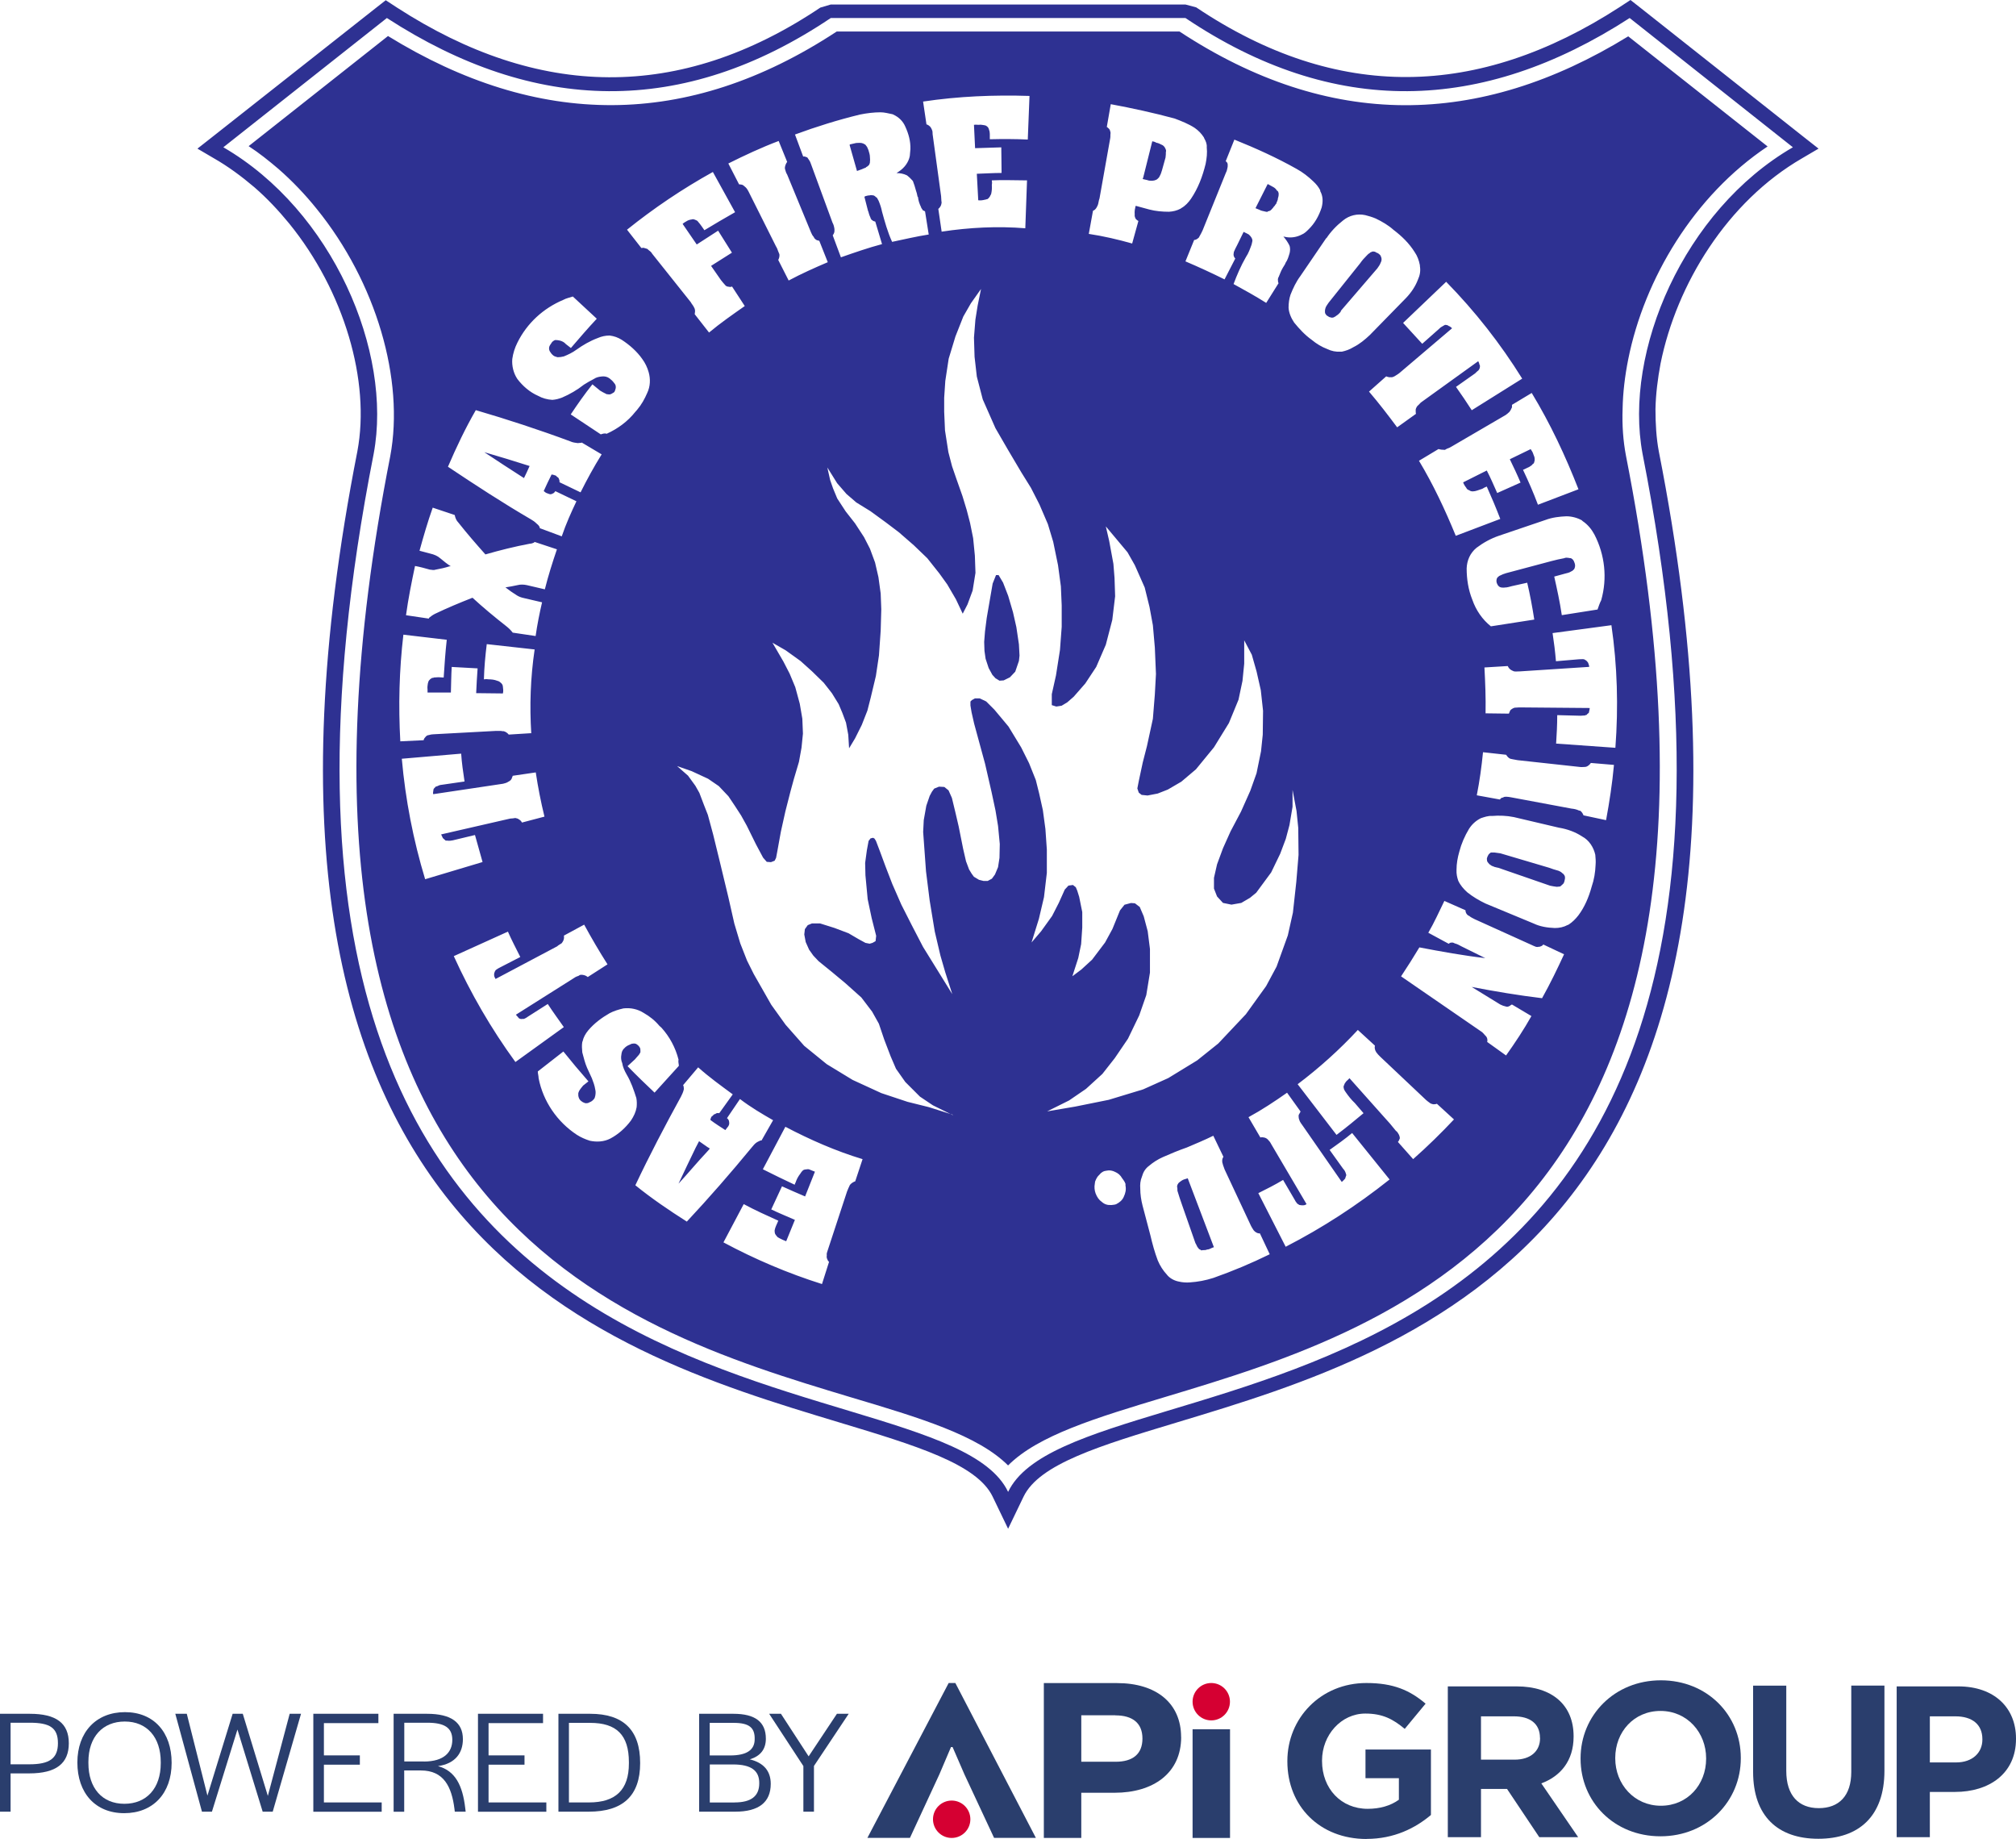 <svg data-name="Layer 1" xmlns="http://www.w3.org/2000/svg" version="1.1" viewBox="0 0 268.63 244.99" preserveAspectRatio="xMinYMin">
  <defs>
    <style>
      .cls-1 {
        fill: #d50032;
      }

      .cls-1, .cls-2, .cls-3 {
        stroke-width: 0px;
      }

      .cls-2 {
        fill: #2a3e6d;
      }

      .cls-3 {
        fill: #2e3192;
        fill-rule: evenodd;
      }
    </style>
  </defs>
  <path class="cls-3" d="M132.68,90.39l-.45-.49-.49-.9-.41-1.24-.15-1.05-.04-1.2.11-1.39.23-1.8.79-4.58.45-1.13h.34l.6,1.01.68,1.76.64,2.18.45,1.99.34,2.29.08,1.5-.08.71-.49,1.43-.71.75-.83.41-.56.04-.49-.3h0ZM126.98,148.53h-.08l-2.59-1.28-1.73-1.16-1.95-1.95-1.24-1.76-.71-1.65-.86-2.25-.71-2.1-.9-1.61-1.43-1.88-2.1-1.88-1.8-1.5-1.8-1.46-.71-.75-.56-.79-.45-1.01-.19-1.01.08-.71.38-.53.56-.23h1.09l1.91.6,1.88.71,1.35.79.9.49.56.11.38-.11.41-.23.08-.71-.6-2.36-.53-2.51-.3-3.19-.04-1.65.23-1.69.23-1.24.26-.34.34-.08.19.11.19.3.53,1.39.75,2.03.9,2.33,1.2,2.74,1.39,2.74,1.5,2.89,3.9,6.3-.94-2.93-.64-2.21-.75-3.19-.68-4.13-.49-3.9-.38-5.25.08-1.58.34-1.91.45-1.31.3-.56.3-.41.64-.26.71.04.56.45.45,1.01.49,2.03.41,1.76.6,3,.38,1.65.41,1.09.34.56.3.41.68.41.6.15h.56l.56-.3.41-.56.41-.98.19-1.24.04-1.84-.23-2.4-.34-2.06-.53-2.48-.86-3.75-1.46-5.36-.34-1.5-.15-.9v-.53l.19-.19.41-.23h.64l.86.41,1.09,1.09,1.88,2.25,1.69,2.78,1.05,2.1.9,2.25.45,1.8.49,2.21.34,2.51.19,2.74v3.11l-.38,3.23-.68,2.89-.98,3.15,1.28-1.5,1.46-2.03.9-1.76.79-1.76.49-.53.6-.08.38.3.19.45.26.83.41,2.03v2.06l-.15,2.21-.38,1.84-.79,2.44,1.2-.9,1.43-1.31,1.73-2.29.98-1.8,1.01-2.48.6-.75.86-.23.53.04.64.49.53,1.24.53,1.99.3,2.36v3.15l-.49,3-.94,2.7-1.5,3.11-1.76,2.59-1.65,2.1-2.18,1.99-2.25,1.54-2.93,1.46,3.75-.64,4.46-.9,4.58-1.39,3.34-1.5,3.86-2.36,2.81-2.25,3.68-3.9,2.7-3.75,1.39-2.59,1.5-4.16.68-3.04.45-4.09.3-3.6-.04-3.6-.23-2.25-.53-2.81v2.25l-.41,2.44-.49,1.84-.75,1.99-1.2,2.48-1.99,2.7-.83.68-1.16.68-1.31.23-1.13-.23-.79-.86-.41-1.05v-1.43l.41-1.8.79-2.14,1.01-2.25,1.39-2.63,1.24-2.78.83-2.33.6-2.93.23-2.21.04-3.19-.3-2.74-.56-2.48-.64-2.25-1.01-1.91v3.11l-.23,2.29-.53,2.51-1.28,3.11-1.99,3.23-2.4,2.93-1.95,1.65-1.8,1.05-1.35.53-1.35.26-.79-.08-.38-.3-.19-.56.19-.98.53-2.48.56-2.18.79-3.64.26-3.23.15-2.74-.15-3.53-.26-2.96-.45-2.44-.64-2.59-1.31-2.96-.98-1.73-2.89-3.45.45,1.95.56,3.04.15,1.88.08,2.44-.38,3.15-.86,3.3-1.28,2.96-1.46,2.21-1.54,1.76-.86.75-.75.45-.71.11-.6-.19v-1.46l.56-2.51.53-3.38.23-3.08v-2.85l-.11-2.55-.38-2.81-.64-3.11-.71-2.36-1.13-2.63-1.13-2.21-1.28-2.06-1.8-3.04-1.65-2.85-1.69-3.83-.79-3.04-.3-2.63-.08-2.55.19-2.4.3-1.88.45-2.21-1.35,1.91-1.01,1.76-1.05,2.66-.9,2.96-.45,2.96-.15,2.25v1.84l.11,2.51.45,2.89.49,1.88.53,1.54.86,2.44.56,1.84.45,1.73.41,2.03.23,2.33.08,2.29-.38,2.36-.68,1.84-.64,1.24-.9-1.91-1.16-1.99-1.05-1.46-1.61-2.03-1.8-1.73-1.99-1.73-1.73-1.31-2.06-1.5-1.88-1.16-1.31-1.13-1.24-1.43-1.31-2.1.38,1.69.38,1.09.56,1.35,1.13,1.73,1.24,1.58,1.2,1.84.79,1.54.68,1.84.45,1.95.3,2.18.08,2.1-.08,2.85-.23,3.3-.41,2.74-.68,2.85-.45,1.76-.75,1.91-.9,1.8-.79,1.31-.11-1.8-.3-1.61-.49-1.31-.49-1.16-.9-1.46-1.09-1.39-1.58-1.54-1.5-1.35-1.99-1.43-1.76-1.01,1.46,2.51.83,1.61.75,1.8.6,2.21.34,1.99.08,1.99-.19,1.88-.34,1.88-.68,2.29-.45,1.65-.68,2.66-.6,2.7-.49,2.7-.15.79-.19.38-.49.19-.56-.04-.49-.56-.94-1.76-1.24-2.51-.75-1.35-.83-1.28-.86-1.28-1.28-1.35-1.43-.98-2.18-1.01-1.95-.68,1.46,1.28.98,1.35.53.94.6,1.58.53,1.35.71,2.63.9,3.68,1.13,4.69.79,3.49.79,2.63.9,2.29.9,1.8,2.33,4.09,1.91,2.66,2.48,2.81,3,2.44,3.45,2.1,3.83,1.76,3.49,1.16,2.85.71,3.19,1.01h0ZM134.33,198.75c9.64-20.1,111.58-.79,84.54-138.29-2.55-13.61,5.48-32.41,20.03-40.84l-21.75-17.22c-19.73,12.75-39.46,13.24-59.19,0h-47.26c-19.73,13.24-39.46,12.75-59.15,0l-21.79,17.22c14.55,8.44,22.58,27.23,20.03,40.84-27.04,137.5,74.94,118.18,84.54,138.29h0ZM134.33,195.22c4.01-4.01,11.7-6.34,21.04-9.15,30.87-9.3,81.13-24.45,61.29-125.35h0c-.38-1.99-.53-4.09-.45-6.26.04-2.14.3-4.35.75-6.6,2.14-10.69,8.74-21.79,18.57-28.35l-18.57-14.67c-19.92,12.23-39.87,12.45-59.79-.64h-45.68c-19.92,13.09-39.87,12.86-59.79.6l-18.57,14.67c1.39.9,2.7,1.95,3.98,3.04,1.84,1.61,3.56,3.41,5.1,5.33,7.91,9.75,11.7,22.73,9.79,32.93h0c-19.84,100.86,30.42,116.05,61.29,125.35,9.34,2.78,17.03,5.1,21.04,9.11h0ZM156.87,189.48c32.18-9.71,84.61-25.5,64.17-129.32h0c-.34-1.8-.45-3.71-.45-5.66.04-1.99.3-4.05.68-6.08,2.14-10.58,8.89-21.57,18.87-27.34l2.18-1.28-1.91-1.5L218.65,1.09l-1.39-1.09-1.5.98c-18.79,12.15-37.58,12.6-56.37,0l-1.43-.38h-47.26l-1.39.41c-18.79,12.6-37.62,12.15-56.41,0l-1.5-.98-1.39,1.09-21.79,17.18-1.91,1.5,2.18,1.28h0c1.91,1.09,3.68,2.4,5.4,3.86,1.69,1.46,3.23,3.11,4.65,4.84,7.31,9,10.84,20.97,9.08,30.34h0c-20.4,103.86,31.99,119.65,64.17,129.36,10.31,3.11,18.38,5.55,20.48,9.9l2.06,4.28,2.06-4.28c2.1-4.35,10.16-6.79,20.48-9.9h0ZM114.94,154.41l-.98,2.96c-.23.08-.49.23-.68.45-.04.04-.11.19-.15.3-.11.19-.15.38-.26.6l-2.59,7.88c-.08.23-.15.41-.11.64-.04.19,0,.38.04.45.08.19.11.3.26.41l-.94,2.96c-4.54-1.43-8.93-3.3-13.13-5.55l2.7-5.1c1.54.83,3.04,1.5,4.61,2.21l-.3.68c-.08.19-.15.38-.19.6h0c0,.11,0,.3.04.41,0,.04.08.15.15.26.04.04.11.11.19.23.19.11.38.23.56.3.19.11.38.15.6.26l1.16-2.85c-1.01-.45-2.14-.9-3.15-1.39l1.43-3.08c.98.45,2.03.9,3.08,1.35l1.31-3.3c-.23-.08-.49-.19-.75-.3-.11-.04-.3-.04-.45,0-.19,0-.41.08-.49.23-.11.08-.15.19-.26.34-.23.3-.41.6-.56.98-.04.19-.15.3-.19.49-1.39-.64-2.81-1.35-4.24-2.06l3-5.66c3.3,1.73,6.71,3.23,10.28,4.31h0ZM94.58,153.03l-.34.38c-1.31,1.39-2.51,2.85-3.83,4.28.75-1.58,1.5-3.19,2.29-4.8l.45-.86c.38.26.75.53,1.13.79l.26.15v.08h.04ZM103.01,149.24h0l-1.54,2.7s-.11-.04-.23.04h0c-.15.08-.26.11-.38.19-.3.19-.49.45-.71.71-2.78,3.38-5.66,6.68-8.63,9.86-2.36-1.5-4.69-3.08-6.86-4.84,1.88-3.98,3.94-7.91,6.08-11.81.15-.3.3-.6.38-.98,0-.11,0-.3-.04-.41,0-.04,0-.11-.08-.11l2.03-2.4c1.46,1.31,3.04,2.44,4.61,3.6l-1.8,2.51c-.19-.04-.38-.04-.53.11-.11,0-.23.08-.3.19-.11.08-.15.11-.23.19,0,.04-.04.11-.04.11-.04.11-.08.19-.08.3.64.49,1.31.9,1.99,1.35l.26-.34c.11-.11.23-.3.26-.49v-.04c0-.11,0-.23-.04-.38-.04-.11-.11-.23-.26-.34l1.73-2.55c1.43,1.09,2.89,1.95,4.39,2.81h0ZM90.45,142l-3.23,3.56c-1.2-1.13-2.44-2.33-3.6-3.53l.98-.9c.15-.19.34-.38.49-.56.11-.11.15-.26.23-.34.04-.19,0-.34,0-.53-.08-.23-.23-.41-.45-.56-.11-.11-.38-.15-.53-.11-.19,0-.3.08-.45.15-.23.08-.53.26-.68.45-.3.26-.38.56-.41.86-.08.38-.04.79.11,1.13.08.53.3,1.01.6,1.54.56.94.94,2.03,1.28,3.11.08.41.08.83.04,1.24-.11.64-.38,1.2-.75,1.76-.75,1.01-1.69,1.84-2.74,2.4-.86.45-1.84.49-2.74.3-.6-.19-1.2-.45-1.73-.79-2.63-1.73-4.5-4.46-5.1-7.54,0-.3-.11-.64-.11-.9l3.41-2.66c1.05,1.31,2.18,2.66,3.34,3.98l-.71.56c-.15.19-.38.45-.53.71-.04.11-.15.3-.11.49v.15c.04.23.11.45.3.64.11.11.34.26.49.3l.08.04c.19.04.41.04.64-.11.23-.08.41-.23.56-.41.11-.11.15-.26.19-.45.04-.23.08-.53,0-.83-.08-.53-.26-1.01-.45-1.5l-.64-1.39c-.3-.68-.45-1.39-.64-2.06-.04-.45-.08-.94,0-1.39l.04-.08c.11-.53.38-1.01.75-1.46.79-.94,1.8-1.69,2.85-2.29.56-.3,1.2-.49,1.84-.64.94-.11,1.88.08,2.7.6.79.45,1.5,1.01,2.1,1.73l.26.23c1.09,1.2,1.88,2.66,2.29,4.28-.08.26.04.56.04.83h0ZM60.48,127.37l7.2-3.26c.49,1.13,1.09,2.25,1.65,3.38l-2.7,1.39c-.19.08-.41.23-.56.34-.04.08-.11.11-.15.26-.04.08-.08.19-.08.3s0,.23.04.34c.04.04.08.19.15.3l8.21-4.35c.15-.15.38-.26.6-.41.15-.19.26-.38.3-.6,0-.11.04-.23,0-.38v-.04l2.7-1.46c.98,1.8,1.99,3.53,3.11,5.29l-2.63,1.69c-.19-.15-.38-.23-.53-.26-.11-.04-.26-.04-.38-.04s-.23.08-.34.15c-.3.08-.53.23-.79.41l-7.54,4.76c.11.15.26.26.38.45.15.11.34.15.49.11h.19c.23-.08.45-.23.6-.34l2.59-1.65c.68,1.05,1.43,2.06,2.14,3.08l-6.45,4.65c-3.23-4.43-5.96-9.15-8.21-14.1h0ZM53.54,101.08l7.91-.68c.08,1.24.26,2.44.45,3.71l-3.11.45c-.15,0-.41.11-.56.19-.08,0-.11.04-.23.08v.04c-.11.08-.15.15-.23.26,0,.08-.04.19-.04.26-.04.19-.04.3,0,.41l9.3-1.39c.23-.08.41-.08.64-.23.15-.08.38-.19.49-.41.04-.11.08-.23.15-.38v-.04l3.08-.45c.3,1.99.68,3.94,1.16,5.89l-3,.79c-.11-.23-.26-.34-.45-.45-.11-.11-.23-.08-.38-.15-.11,0-.23,0-.34.04-.23,0-.53.04-.75.11l-8.85,2.03c.08.19.15.34.23.49.11.11.26.23.38.34h.23c.26.04.49,0,.71-.04l2.96-.71c.34,1.2.68,2.4,1.01,3.6l-7.65,2.29c-1.58-5.21-2.63-10.61-3.11-16.05h0ZM70.83,97.67l-3.04.19c-.19-.23-.41-.38-.68-.45-.11,0-.23,0-.38-.04h-.64l-8.33.45c-.19,0-.41.04-.64.11-.11,0-.3.08-.41.23-.11.11-.23.26-.26.45l-3.11.15c-.26-4.76-.15-9.45.41-14.21l5.78.68c-.19,1.69-.3,3.34-.41,5.03l-.71-.04c-.23,0-.41.04-.64.04v.04c-.11,0-.23,0-.3.08l-.04.04c-.11,0-.15.15-.23.19-.11.11-.15.3-.19.45-.04.23-.08.53-.04.79v.41h3.11c.04-1.13.04-2.29.11-3.41l3.45.19c-.08,1.13-.15,2.25-.19,3.3l3.56.04c.08-.3.04-.6,0-.9,0-.23-.15-.45-.38-.6-.11-.11-.23-.15-.38-.19-.38-.15-.79-.19-1.13-.19-.23-.04-.41-.04-.64,0,.04-1.58.19-3.15.38-4.69l6.38.71c-.56,3.79-.68,7.5-.45,11.18h0ZM71.36,84.73l-3.04-.45c-.26-.34-.53-.6-.86-.86-1.58-1.24-3.11-2.51-4.5-3.79-1.73.68-3.34,1.35-4.99,2.14-.3.15-.56.34-.79.53,0,.04-.04.04-.04.11l-3.04-.45c.3-2.21.75-4.43,1.2-6.56.64.11,1.31.3,1.99.49h.04c.26.04.49.08.71,0,.64-.11,1.28-.26,1.88-.45h.15c-.49-.3-.94-.68-1.39-1.05-.38-.34-.86-.53-1.35-.64l-1.43-.38c.53-1.91,1.09-3.86,1.76-5.74l2.93.98c.08.41.23.75.49,1.01,1.13,1.43,2.36,2.85,3.6,4.24,1.95-.56,3.9-1.05,5.93-1.43.19,0,.41-.08.56-.15l.04-.08h.04l2.96.98c-.6,1.76-1.16,3.53-1.61,5.33l-2.4-.56c-.38-.08-.83-.11-1.24,0-.53.11-1.09.23-1.61.3.49.38,1.01.75,1.5,1.05.3.19.6.3.98.38l2.4.56c-.34,1.46-.64,2.96-.86,4.5h0ZM69.82,63.69c-1.8-1.16-3.56-2.29-5.29-3.45,2.06.6,4.05,1.2,6.04,1.84-.23.56-.49,1.05-.75,1.61h0ZM74.85,71.45h0l-2.93-1.09c0-.08,0-.19-.08-.23v-.04c-.08-.11-.19-.23-.34-.34-.26-.26-.49-.41-.75-.56-3.79-2.21-7.46-4.61-11.06-7.01,1.13-2.63,2.33-5.14,3.71-7.54,4.24,1.24,8.48,2.63,12.6,4.16.3.15.68.19.98.23.15,0,.3-.04.45-.04h.04s.04-.04.04-.04l2.66,1.58c-1.05,1.69-1.95,3.34-2.81,5.06l-2.81-1.35c.04-.19-.04-.38-.11-.53-.04-.11-.19-.15-.26-.23-.08-.11-.11-.15-.26-.15l-.04-.04c-.11-.04-.23-.04-.38-.08-.38.75-.71,1.46-1.05,2.21l.3.23c.19.08.38.15.53.19h.08c.15,0,.26-.08.41-.15.11-.08.15-.15.23-.26l2.81,1.35c-.68,1.43-1.39,3-1.95,4.65h0ZM80.06,57.87l-4.01-2.66c.9-1.35,1.84-2.7,2.89-4.01l1.01.83c.26.15.49.3.75.41.04.04.19.11.3.08.11.04.3.04.45-.04.11-.08.3-.15.41-.26.11-.19.15-.38.19-.53v-.19c0-.15-.08-.34-.23-.49-.15-.23-.41-.45-.6-.6-.3-.23-.68-.3-1.01-.26-.41.04-.75.11-1.09.34-.45.23-.9.49-1.31.75-.9.71-1.88,1.28-2.93,1.73-.41.15-.79.26-1.28.3-.68-.04-1.35-.23-1.88-.53-1.13-.49-2.06-1.31-2.78-2.25-.53-.79-.75-1.76-.68-2.66.11-.79.34-1.5.68-2.18,1.28-2.59,3.45-4.58,6.11-5.7.41-.23.86-.3,1.28-.45l3.19,2.96c-1.2,1.28-2.29,2.55-3.45,3.9l-.68-.53c-.19-.23-.49-.38-.75-.45-.19-.04-.38-.08-.53-.08h-.15c-.19.08-.41.23-.49.41-.15.19-.26.38-.3.56v.04c-.04.23.04.45.19.64.11.19.34.41.49.49.11.04.26.11.45.15.3,0,.53-.04.83-.11.56-.23,1.13-.49,1.69-.9.83-.6,1.8-1.16,2.81-1.54.53-.23,1.05-.34,1.58-.34h.04c.6.08,1.09.26,1.58.56,1.05.68,2.03,1.54,2.74,2.55.41.56.68,1.13.86,1.76.26.9.23,1.91-.19,2.78-.34.79-.75,1.54-1.35,2.25l-.23.26c-1.01,1.28-2.33,2.25-3.83,2.93-.26-.11-.53,0-.79.08h0ZM96.04,37.28c.19.26.41.49.6.71.08.11.19.15.3.19h.04c.19.04.38.08.53,0h.04l1.69,2.59c-1.61,1.13-3.23,2.25-4.76,3.53l-1.91-2.44c.04-.26.08-.49,0-.71,0-.08-.08-.11-.08-.19-.15-.3-.34-.49-.45-.71l-5.14-6.45c-.11-.23-.34-.38-.53-.53-.04-.11-.23-.15-.38-.19-.11-.04-.3-.11-.45-.04h-.08l-1.91-2.44c3.6-2.89,7.39-5.44,11.44-7.69l2.96,5.36c-1.39.79-2.74,1.58-4.09,2.4l-.34-.49c-.15-.23-.34-.45-.53-.68-.08-.11-.19-.15-.3-.19l-.08-.04c-.11-.04-.3-.11-.41-.04-.3.04-.53.11-.75.26-.19.11-.34.19-.49.34l1.88,2.74c.94-.6,1.91-1.24,2.85-1.84l1.84,2.93c-.94.6-1.84,1.16-2.78,1.76l1.28,1.84h0ZM103.76,18.79l1.13,2.78c-.15.19-.26.45-.3.71v.19c.08.3.15.56.3.79l3.19,7.73c.08.19.19.41.34.56.04.11.11.23.26.34.11.11.3.15.49.19l1.13,2.85c-1.76.75-3.53,1.54-5.21,2.44l-1.39-2.74c.15-.26.19-.56.15-.79-.08-.11-.08-.23-.15-.34-.08-.23-.15-.45-.3-.68l-3.68-7.35c-.11-.19-.19-.34-.34-.49-.11-.11-.26-.23-.41-.34-.11-.04-.3-.08-.45-.08h-.04l-1.43-2.78c2.18-1.09,4.43-2.14,6.71-3h0ZM114.19,22.77l-.98-3.45.04-.08c.3-.08.53-.11.83-.19.23,0,.45-.04.71,0,.19.04.3.08.45.19h.04c.08.11.19.23.26.34.04.11.11.23.15.34l.04.11c.08.3.19.56.19.94,0,.15.04.34,0,.53v.11c0,.11-.08.3-.15.41h-.04c-.04.11-.23.19-.34.26v.04c-.19.08-.41.15-.56.23l-.64.23h0ZM115.69,28.13h0c.08.3.15.56.3.86,0,.11.08.15.15.3l.08.04c.11.11.23.15.41.19l.9,3c-1.84.49-3.68,1.13-5.48,1.76l-1.09-2.93c.15-.19.26-.45.23-.68v-.15c-.04-.3-.11-.6-.26-.86l-2.85-7.76c-.08-.23-.15-.41-.26-.56-.08-.11-.15-.23-.23-.34l-.04-.04c-.19-.04-.3-.15-.49-.11h-.04l-1.09-2.93c2.85-1.05,5.74-1.95,8.66-2.66.94-.19,1.88-.3,2.74-.3.53,0,1.05.15,1.61.26l.08.04c.75.34,1.31.9,1.61,1.61.45.98.71,1.95.68,3-.04.3-.04.6-.08.9-.15.83-.71,1.58-1.43,2.06-.11.08-.23.15-.34.23.49,0,.94.08,1.39.3.3.23.56.49.79.75.15.41.3.83.41,1.28.08.23.15.45.19.71h0s0,.11.08.15c.04.45.19.9.41,1.35,0,.11.15.23.23.41.08.04.19.08.3.15l.49,3.08c-1.65.26-3.26.64-4.88.98-.6-1.31-.98-2.7-1.35-4.05-.08-.45-.26-.98-.45-1.43-.08-.11-.15-.3-.23-.41l-.08-.04c-.11-.11-.26-.23-.38-.26-.19-.04-.38-.04-.53,0-.23,0-.41.08-.56.11l-.11.08.49,1.91h0ZM125.48,30.91l-.45-3.08c.23-.19.38-.45.41-.68.04-.11.04-.23,0-.38,0-.23-.04-.41-.04-.64l-1.13-8.25c0-.23,0-.41-.11-.64-.08-.19-.15-.3-.26-.41-.11-.11-.3-.23-.45-.26l-.45-3.04c4.73-.71,9.45-.9,14.18-.75l-.23,5.81c-1.65-.08-3.38-.08-5.06-.04v-.71c0-.19-.04-.41-.11-.56v-.04c-.04-.11-.08-.23-.19-.34-.08-.04-.11-.11-.19-.15-.11-.04-.23-.08-.3-.08-.26-.04-.45-.08-.68-.04-.15,0-.41-.04-.64,0l.15,3.11c1.2-.04,2.36-.08,3.49-.11l.04,3.41c-1.13,0-2.18.08-3.3.11l.19,3.53c.3.04.6,0,.9-.08.11,0,.23-.08.34-.08.15-.11.34-.34.38-.49.04-.04.11-.19.11-.23.08-.38.11-.71.08-1.13.04-.19.04-.41,0-.64,1.5-.08,3.11,0,4.69,0l-.23,6.38c-3.71-.3-7.43-.11-11.14.45h0ZM152.26,23.85l.08-.23,1.2-4.8c.19.04.38.08.53.19.3.04.53.19.86.34.15.11.26.23.34.41h0c.08.15.15.34.08.49,0,.23,0,.41-.04.68v.04l-.49,1.76-.04.11c-.08.3-.19.53-.34.79-.11.11-.23.26-.41.34h-.04c-.11.08-.3.08-.45.11-.23,0-.45,0-.64-.08l-.64-.15h0ZM151.28,27.64h0c-.08.3-.11.6-.08.9-.04.23.04.45.15.64.11.11.26.23.34.26l-.83,3c-1.88-.53-3.79-.98-5.78-1.28l.56-3.08c.23-.08.38-.26.49-.45.04-.11.11-.19.15-.3.11-.3.11-.6.23-.9l1.43-8.03c.04-.23,0-.41.04-.64,0-.11,0-.23-.08-.34v-.08c-.08-.15-.19-.26-.34-.38l-.08-.04.53-3.04c2.85.53,5.74,1.16,8.51,1.91.9.34,1.84.71,2.66,1.24.49.34.9.75,1.24,1.28l.04.11c.23.41.38.79.34,1.2.08.75,0,1.46-.15,2.21-.41,1.69-1.01,3.26-1.95,4.65-.34.49-.75.94-1.28,1.24l-.11.08c-.49.26-1.01.38-1.54.41-.9,0-1.8-.08-2.63-.3l-1.8-.49-.07.19h0ZM167.3,27.72l1.61-3.19h.04c.26.15.49.26.75.41.19.11.34.26.45.45l.08.04s.08.11.11.15v.11s.04,0,.04.04v.08c0,.11,0,.3-.04.41-.04.11-.08.26-.08.38l-.04.11-.04.08v.04s-.04.08-.04.08c-.04.04-.04.11-.08.23-.04,0-.04.08-.11.11-.04.11-.11.19-.23.3-.04.11-.23.26-.34.41,0,0-.04,0-.04.04-.11.08-.26.15-.41.15l-.04.08c-.11,0-.3-.04-.45-.08-.19-.04-.41-.08-.6-.19l-.56-.23h0ZM164.82,32.71h0c-.15.3-.3.56-.41.86,0,.11-.04.19-.04.3v.04c0,.19.08.38.23.53l-1.43,2.78c-1.73-.86-3.45-1.65-5.21-2.4l1.16-2.85c.23,0,.45-.15.64-.34l.04-.08s0-.04.04-.08c.15-.23.26-.49.41-.79l3.11-7.69c.11-.19.15-.41.19-.6.04-.11.04-.23.04-.41v-.04c0-.19-.08-.3-.19-.41l-.08-.04,1.16-2.89c2.81,1.13,5.63,2.4,8.29,3.9.83.45,1.58,1.05,2.21,1.65.41.38.71.75.94,1.2v.11c.38.68.38,1.43.19,2.18-.38,1.16-.94,2.14-1.76,2.93-.26.26-.53.53-.9.68-.64.34-1.39.45-2.03.34-.11-.04-.3-.04-.41-.08.3.34.56.71.79,1.16.15.34.11.75.04,1.05-.15.49-.26.9-.53,1.28-.08.26-.26.45-.38.68l-.04.08c-.19.3-.34.75-.49,1.09-.11.19-.15.38-.11.53,0,.11,0,.23.08.34l-1.65,2.63c-1.43-.9-2.85-1.69-4.35-2.51.45-1.2.98-2.44,1.65-3.6.34-.49.56-1.13.75-1.65.04-.19.08-.3.11-.49v-.04c0-.19-.08-.34-.15-.45-.08-.11-.19-.26-.34-.38-.19-.11-.38-.19-.6-.3l-.08-.04-.9,1.84h0ZM178.7,41.37c-.04.08-.04.11-.08.19-.15.19-.38.41-.6.53-.04.08-.15.08-.23.15-.11.08-.3.08-.41.08l-.04-.04c-.19,0-.3-.08-.45-.19-.11-.04-.19-.15-.26-.26-.08-.11-.08-.23-.08-.34v-.11c0-.11.04-.23.08-.38.08-.23.26-.45.41-.68l4.2-5.25c.26-.38.53-.68.86-1.01.11-.11.23-.26.41-.34.04-.08.11-.11.23-.15.11-.08.3-.08.41-.04h.04c.08.04.11.04.19.11.26.08.38.19.56.38.08.15.15.34.15.49v.11c0,.11-.04.23-.15.45-.08.23-.26.45-.41.68l-4.84,5.63h0ZM176.75,31.73h0c.56-.86,1.35-1.69,2.21-2.36.83-.68,1.91-.94,2.96-.71.45.11.94.26,1.39.45.86.41,1.69.9,2.36,1.5,1.13.86,2.1,1.8,2.85,3,.34.49.56,1.09.68,1.73v.11c.11.64,0,1.24-.26,1.8-.34.9-.9,1.73-1.58,2.44l-4.84,4.95c-.64.6-1.35,1.2-2.18,1.61-.49.3-1.01.49-1.54.6h-.19c-.6.04-1.2-.08-1.73-.34-.79-.3-1.46-.71-2.1-1.24-.9-.64-1.65-1.46-2.33-2.29-.41-.6-.71-1.31-.75-1.99,0-.6.08-1.2.26-1.73.34-.86.75-1.73,1.31-2.48l3.45-5.06h0ZM202.82,50.45l-6.71,4.2c-.68-1.05-1.35-2.06-2.1-3.11l2.55-1.8c.15-.15.26-.26.45-.41.04-.08.11-.11.11-.19l.04-.08c.04-.11.04-.19.04-.3,0-.08,0-.11-.08-.23,0-.11-.08-.3-.15-.41l-7.65,5.51c-.15.19-.34.34-.45.45-.15.19-.26.45-.23.6,0,.15,0,.34.04.45l-2.51,1.8c-1.2-1.61-2.44-3.23-3.75-4.76l2.29-2.03c.19.08.45.15.6.11.19.04.34-.04.49-.11.23-.15.45-.26.68-.45l7.01-5.96c-.11-.08-.26-.26-.45-.3-.11-.11-.3-.15-.49-.15-.04,0-.11.08-.15.08-.23.15-.45.23-.6.41l-2.29,2.03c-.86-.94-1.69-1.84-2.55-2.78l5.74-5.48c3.86,3.94,7.24,8.25,10.13,12.9h0ZM189.05,61.4l2.63-1.58c.26.08.53.11.86.11.11-.08.15-.08.26-.15.23-.08.41-.15.64-.3l7.2-4.2c.15-.11.34-.26.49-.41.08-.11.19-.26.26-.45.11-.11.08-.3.08-.49l2.63-1.58c2.48,4.09,4.5,8.4,6.23,12.83l-5.4,2.06c-.6-1.61-1.28-3.15-1.99-4.65l.64-.3c.23-.08.38-.23.56-.34v-.04c.11-.08.19-.15.23-.19l.04-.08c.04-.11.04-.19.08-.3v-.23c0-.19-.08-.38-.15-.53-.08-.3-.23-.53-.38-.75l-2.78,1.35c.49,1.01,1.01,2.1,1.43,3.11l-3.11,1.39c-.45-1.01-.9-2.06-1.39-3l-3.15,1.58c.08.23.23.49.41.71.08.19.23.3.41.34.11.11.3.15.45.15.19,0,.41-.04.6-.11.23-.08.45-.15.68-.23.23-.15.41-.23.6-.3.64,1.43,1.24,2.85,1.8,4.31l-5.93,2.25c-1.43-3.49-3-6.83-4.91-10.01h0ZM212.87,81.2l-4.76.75c-.26-1.76-.64-3.49-1.01-5.14l1.39-.38c.34-.08.64-.15.86-.3.11-.04.23-.11.34-.26h.04c.11-.19.15-.38.15-.53,0-.23-.11-.45-.19-.64-.08-.11-.11-.15-.11-.15-.11-.11-.26-.23-.38-.19-.11-.04-.19-.04-.23-.04-.19-.04-.38-.04-.53.04-.56.11-1.16.23-1.69.38l-6.04,1.61c-.3.08-.56.19-.86.34-.11.04-.15.11-.26.19l-.04.04c-.11.11-.15.3-.15.49,0,.23.11.41.19.56l.04.04c.11.15.26.23.45.26.19,0,.3.04.41,0,.38,0,.64-.11.98-.19l2.03-.45c.38,1.61.68,3.23.94,4.91l-5.78.9c-1.13-.9-1.99-2.14-2.48-3.56-.53-1.31-.75-2.74-.75-4.16.04-1.05.45-2.03,1.31-2.74.9-.68,1.91-1.24,3-1.61l6.19-2.1c.9-.34,1.84-.45,2.78-.49.71,0,1.43.19,2.06.53l.11.11c.68.45,1.2,1.09,1.58,1.8,1.39,2.7,1.73,5.81.9,8.74-.23.45-.34.83-.49,1.24h0ZM215.23,99.62l-7.88-.56c.08-1.24.15-2.48.15-3.79l3.11.08c.19,0,.41-.04.6-.04.04-.04.15-.08.23-.08l.04-.08s.15-.11.23-.19c0-.04.04-.11.04-.19.04-.19.08-.3.08-.45l-9.38-.08c-.23,0-.41.04-.64.04-.23.08-.41.19-.56.34-.04.11-.15.3-.19.45l-3.11-.04c.04-2.06-.04-4.05-.15-6.11l3.11-.19c.08.19.19.34.34.45.11.11.34.19.49.26.23.04.53,0,.83,0l9.19-.6c0-.19-.08-.34-.15-.56-.08-.11-.19-.26-.34-.34-.04-.04-.11-.04-.19-.11-.26-.04-.45,0-.71,0l-3.04.26c-.11-1.31-.26-2.51-.45-3.75l7.84-1.05c.79,5.4.94,10.88.53,16.32h0ZM214,109.26l-3-.64c-.08-.23-.23-.45-.41-.6-.08,0-.11-.04-.19-.04-.3-.15-.68-.23-1.01-.26l-8.03-1.5c-.23-.04-.45-.08-.64-.08s-.3,0-.45.11c-.19,0-.3.11-.41.26l-3.08-.56c.38-1.91.64-3.83.83-5.74l3.08.34c.15.23.34.45.56.53.11.04.23.04.38.08.19.04.41.08.6.11l8.25.9c.26.04.45,0,.71,0,.23,0,.45-.15.64-.34.04-.08.11-.08.11-.15l.04-.04,3.08.26c-.23,2.51-.6,4.91-1.05,7.35h0ZM199.59,115.6c-.19-.04-.3-.08-.45-.11-.11-.04-.23-.11-.38-.15-.11-.11-.26-.15-.34-.26-.11-.11-.19-.23-.26-.34,0-.11-.04-.23-.04-.34.04-.19.08-.3.19-.49.04-.11.23-.26.34-.34h.49c.3.04.53.08.79.11l6.45,1.91c.41.15.86.3,1.28.41.11.04.34.15.45.26.04.04.11.11.19.15.11.11.19.23.23.41v.23c-.04.23-.08.45-.19.64-.11.11-.26.26-.45.41h-.04c-.11,0-.3.04-.41.04-.3-.04-.6-.08-.9-.15l-6.94-2.4h0ZM207.77,110.27h0c1.09.19,2.14.56,3.04,1.16.94.49,1.54,1.46,1.76,2.44.04.45.08.86.04,1.35-.04.98-.19,1.95-.53,2.93-.38,1.39-.94,2.7-1.76,3.79-.38.49-.79.9-1.31,1.24l-.11.04c-.56.3-1.13.41-1.73.41-1.01-.04-1.95-.19-2.81-.6l-6.41-2.66c-.86-.41-1.69-.9-2.44-1.5-.49-.45-.9-.9-1.2-1.54-.15-.45-.26-.9-.23-1.46,0-.83.15-1.65.38-2.44.26-1.01.71-2.06,1.28-3,.38-.6.9-1.09,1.58-1.43.45-.15.98-.34,1.5-.3.94-.08,1.95-.04,2.89.15l6.08,1.43h0ZM194.64,126.02c-.26-.15-.49-.26-.79-.34-.11-.04-.19-.11-.3-.11h-.04c-.19,0-.3,0-.45.15h-.04l-2.7-1.46c.79-1.35,1.46-2.85,2.14-4.24l2.81,1.24c0,.3.15.56.38.71.04,0,.04.04.11.04.26.23.49.3.75.45l7.54,3.41c.19.11.45.19.6.26.11.04.23.04.38,0h.11c.19-.08.3-.08.45-.23l.04-.08,2.78,1.31c-.9,1.95-1.84,3.9-2.93,5.85-3.15-.38-6.26-.9-9.38-1.5l3.79,2.33c.19.08.38.19.6.23.08.04.19.04.3.08h.04c.11,0,.3-.08.41-.15.04-.08.11-.08.23-.15l2.59,1.54c-1.01,1.8-2.18,3.56-3.38,5.25l-2.51-1.8c.08-.3,0-.64-.26-.86-.19-.23-.38-.45-.64-.6l-10.58-7.28c.83-1.24,1.65-2.55,2.44-3.86,2.93.56,5.85,1.09,8.78,1.43l-3.26-1.61h0ZM180.92,137.2l2.29,2.1c-.08.23,0,.53.08.71t.04.04s0,.11.08.15c.15.23.34.41.53.6l6.08,5.74c.19.15.3.26.49.38.11.11.3.15.45.19.15,0,.34,0,.45-.04l.04-.04,2.29,2.1c-1.73,1.84-3.53,3.6-5.44,5.29l-2.03-2.29c.11-.11.19-.3.26-.49,0-.11-.04-.3-.11-.45-.11-.15-.19-.41-.41-.53-.53-.68-1.05-1.28-1.61-1.88l-4.58-5.14-.26.26c-.15.11-.26.26-.38.45-.04.11-.11.26-.15.38h0c0,.11,0,.15.04.3v.04c.08.19.15.3.26.45.34.49.75,1.01,1.2,1.43l1.16,1.35c-1.16.98-2.36,1.95-3.6,2.89l-5.18-6.75c2.89-2.18,5.59-4.61,8.03-7.24h0ZM171.31,166.08l-3.64-7.13c1.13-.56,2.25-1.13,3.3-1.76l1.58,2.7c.08.19.23.34.34.49.04,0,.11.04.19.11l.08.04c.11,0,.19.04.3.04h.19c.19,0,.34-.08.45-.15l-4.73-8.03c-.11-.23-.26-.41-.45-.6-.11-.11-.3-.23-.53-.26-.19-.04-.3-.04-.45,0l-1.58-2.7c1.8-.98,3.49-2.1,5.14-3.26l1.8,2.51c-.08.19-.19.3-.26.49v.19c0,.19.04.3.08.41.08.3.3.56.49.83l5.18,7.46c.15-.11.26-.26.45-.45.04-.11.08-.3.15-.45,0-.11-.08-.23-.08-.3-.08-.23-.19-.41-.34-.56l-1.8-2.51c1.05-.75,2.06-1.46,3-2.25l4.99,6.19c-4.39,3.49-8.96,6.45-13.84,8.96h0ZM158.26,156.96l3.49,9.19-.23.08c-.23.11-.45.23-.68.23-.15.08-.34.08-.45.08s-.19,0-.3.04c-.04-.04-.19-.11-.23-.15h-.08c-.04-.11-.11-.15-.19-.26-.11-.15-.19-.41-.3-.56l-1.76-5.03c-.23-.64-.45-1.31-.64-1.95,0-.19,0-.38-.04-.53v-.11c.04-.08.04-.19.11-.26h0c.04-.11.15-.19.23-.26.15-.11.34-.26.56-.34l.49-.15h0ZM161.67,151.3h0l1.35,2.81c-.15.19-.19.49-.15.71,0,.11.08.23.08.34.08.23.15.41.23.64l3.53,7.54c.11.19.19.34.34.56.19.23.45.38.68.41h.15l1.31,2.78c-2.44,1.2-4.95,2.25-7.5,3.15-1.05.34-2.1.53-3.15.6-.45.04-1.01,0-1.46-.11-.6-.11-1.24-.45-1.61-.94-.49-.53-.9-1.16-1.2-1.88-.41-1.09-.71-2.18-.98-3.34l-1.05-3.98c-.19-.75-.3-1.5-.3-2.25-.04-.53,0-1.05.23-1.61l.04-.11c.15-.53.45-.98.9-1.31.53-.45,1.16-.86,1.84-1.16,1.01-.45,2.1-.9,3.19-1.28,1.16-.49,2.4-1.01,3.56-1.58h0ZM149.97,157.71v.23c.11.53,0,1.01-.23,1.5-.19.45-.56.75-1.01.98-.19.08-.41.08-.6.11-.53.04-.94-.08-1.31-.41-.38-.26-.64-.64-.83-1.13h0c-.15-.41-.19-.86-.11-1.28,0-.11.04-.19.04-.3.15-.38.3-.68.56-.9.26-.34.6-.53,1.01-.56.34-.08.75,0,1.05.15.45.19.75.45.98.86.04.04.11.15.19.26.11.15.19.3.26.49Z"/>
  <g>
    <path class="cls-2" d="M157.39,231.4c0,4.85-3.75,7.43-8.87,7.43h-4.44v6.02h-4.99v-20.63h9.76c5.23,0,8.53,2.68,8.53,7.19ZM148.62,228.51h-4.54v6.19h4.57c2.3,0,3.58-1.03,3.58-3.09s-1.31-3.09-3.61-3.09Z"/>
    <path class="cls-2" d="M126.72,232.74l-1.55,3.64-3.92,8.46h-5.67l10.83-20.63h.89l10.73,20.63h-5.57l-3.95-8.46-1.58-3.64h-.21Z"/>
    <path class="cls-2" d="M158.91,244.85v-14.48h4.99v14.48h-4.99Z"/>
    <circle class="cls-1" cx="161.4" cy="226.7" r="2.49"/>
    <circle class="cls-1" cx="126.81" cy="242.36" r="2.49"/>
    <path class="cls-2" d="M182.1,244.99c-6.26,0-10.56-4.39-10.56-10.33v-.06c0-5.71,4.45-10.39,10.53-10.39,3.62,0,5.8.98,7.89,2.75l-2.78,3.36c-1.55-1.29-2.93-2.04-5.25-2.04-3.21,0-5.77,2.84-5.77,6.26v.06c0,3.67,2.53,6.37,6.08,6.37,1.61,0,3.04-.4,4.16-1.21v-2.87h-4.45v-3.82h8.72v8.72c-2.07,1.75-4.91,3.19-8.58,3.19Z"/>
    <path class="cls-2" d="M205.11,244.75l-4.3-6.43h-3.47v6.43h-4.42v-20.09h9.18c4.73,0,7.58,2.5,7.58,6.63v.06c0,3.24-1.75,5.28-4.3,6.23l4.91,7.17h-5.17ZM205.2,231.52c0-1.89-1.32-2.87-3.47-2.87h-4.39v5.77h4.48c2.15,0,3.39-1.15,3.39-2.84v-.06Z"/>
    <path class="cls-2" d="M221.26,244.63c-6.2,0-10.65-4.62-10.65-10.33v-.06c0-5.71,4.51-10.39,10.7-10.39s10.65,4.62,10.65,10.33v.06c0,5.71-4.51,10.39-10.7,10.39ZM227.34,234.24c0-3.44-2.53-6.31-6.08-6.31s-6.03,2.81-6.03,6.26v.06c0,3.44,2.53,6.31,6.08,6.31s6.03-2.81,6.03-6.26v-.06Z"/>
    <path class="cls-2" d="M242.29,244.96c-5.39,0-8.69-3.01-8.69-8.92v-11.48h4.42v11.36c0,3.27,1.64,4.96,4.33,4.96s4.33-1.64,4.33-4.82v-11.51h4.42v11.34c0,6.08-3.41,9.07-8.81,9.07Z"/>
    <path class="cls-2" d="M260.51,238.72h-3.36v6.03h-4.42v-20.09h8.21c4.79,0,7.69,2.84,7.69,6.94v.06c0,4.65-3.62,7.06-8.12,7.06ZM264.15,231.69c0-1.98-1.38-3.04-3.59-3.04h-3.41v6.14h3.5c2.21,0,3.5-1.32,3.5-3.04v-.06Z"/>
    <g>
      <path class="cls-2" d="M0,228.31h3.97c3.51,0,5.2,1.24,5.2,3.93s-1.69,4.01-5.28,4.01H1.41v5.1H0v-13.04ZM3.91,235.04c2.67,0,3.81-.77,3.81-2.81s-1.06-2.73-3.75-2.73H1.41v5.54h2.49Z"/>
      <path class="cls-2" d="M10.31,234.8c0-4.04,2.49-6.71,6.34-6.71s6.22,2.69,6.22,6.75-2.47,6.71-6.32,6.71-6.24-2.69-6.24-6.75ZM21.42,234.9v-.16c0-3.32-1.85-5.4-4.79-5.4s-4.85,2.04-4.85,5.38v.16c0,3.32,1.83,5.42,4.79,5.42s4.85-2.06,4.85-5.4Z"/>
      <path class="cls-2" d="M23.36,228.31h1.53l2.75,10.9,3.36-10.9h1.35l3.34,10.94,2.91-10.94h1.51l-3.77,13.04h-1.34l-3.36-10.94-3.4,10.94h-1.33l-3.55-13.04Z"/>
      <path class="cls-2" d="M41.74,228.31h8.68v1.24h-7.26v4.3h4.79v1.24h-4.79v5.03h7.7v1.24h-9.11v-13.04Z"/>
      <path class="cls-2" d="M52.45,228.31h4.44c3.26,0,4.79,1.18,4.79,3.38,0,1.81-.98,3.26-3.32,3.59,2.32.63,3.28,2.59,3.63,5.58l.06.49h-1.45l-.04-.35c-.37-2.98-1.43-5.14-4.48-5.14h-2.22v5.5h-1.41v-13.04ZM56.48,234.67c2.73,0,3.79-1.28,3.79-2.89s-1.04-2.28-3.34-2.28h-3.06v5.16h2.61Z"/>
      <path class="cls-2" d="M63.68,228.31h8.68v1.24h-7.26v4.3h4.79v1.24h-4.79v5.03h7.7v1.24h-9.11v-13.04Z"/>
      <path class="cls-2" d="M74.4,228.31h4.24c4.4,0,6.66,2.14,6.66,6.56s-2.36,6.48-6.85,6.48h-4.04v-13.04ZM78.48,240.12c3.55,0,5.32-1.67,5.32-5.2v-.16c0-3.63-1.65-5.24-5.16-5.24h-2.83v10.6h2.67Z"/>
      <path class="cls-2" d="M93.16,228.31h4.57c2.89,0,4.32,1.08,4.32,3.32,0,1.41-.73,2.32-2.14,2.75,1.83.45,2.79,1.53,2.79,3.26,0,2.47-1.61,3.71-4.73,3.71h-4.81v-13.04ZM97.28,233.86c2.22,0,3.28-.73,3.28-2.16.04-1.55-.75-2.18-2.79-2.18h-3.2v4.34h2.71ZM97.87,240.12c2.2,0,3.3-.82,3.3-2.55.02-1.71-1.1-2.51-3.49-2.51h-3.1v5.07h3.3Z"/>
      <path class="cls-2" d="M107.04,235.26l-4.55-6.95h1.57l3.69,5.67,3.77-5.67h1.57l-4.63,6.95v6.09h-1.41v-6.09Z"/>
    </g>
  </g>
</svg>